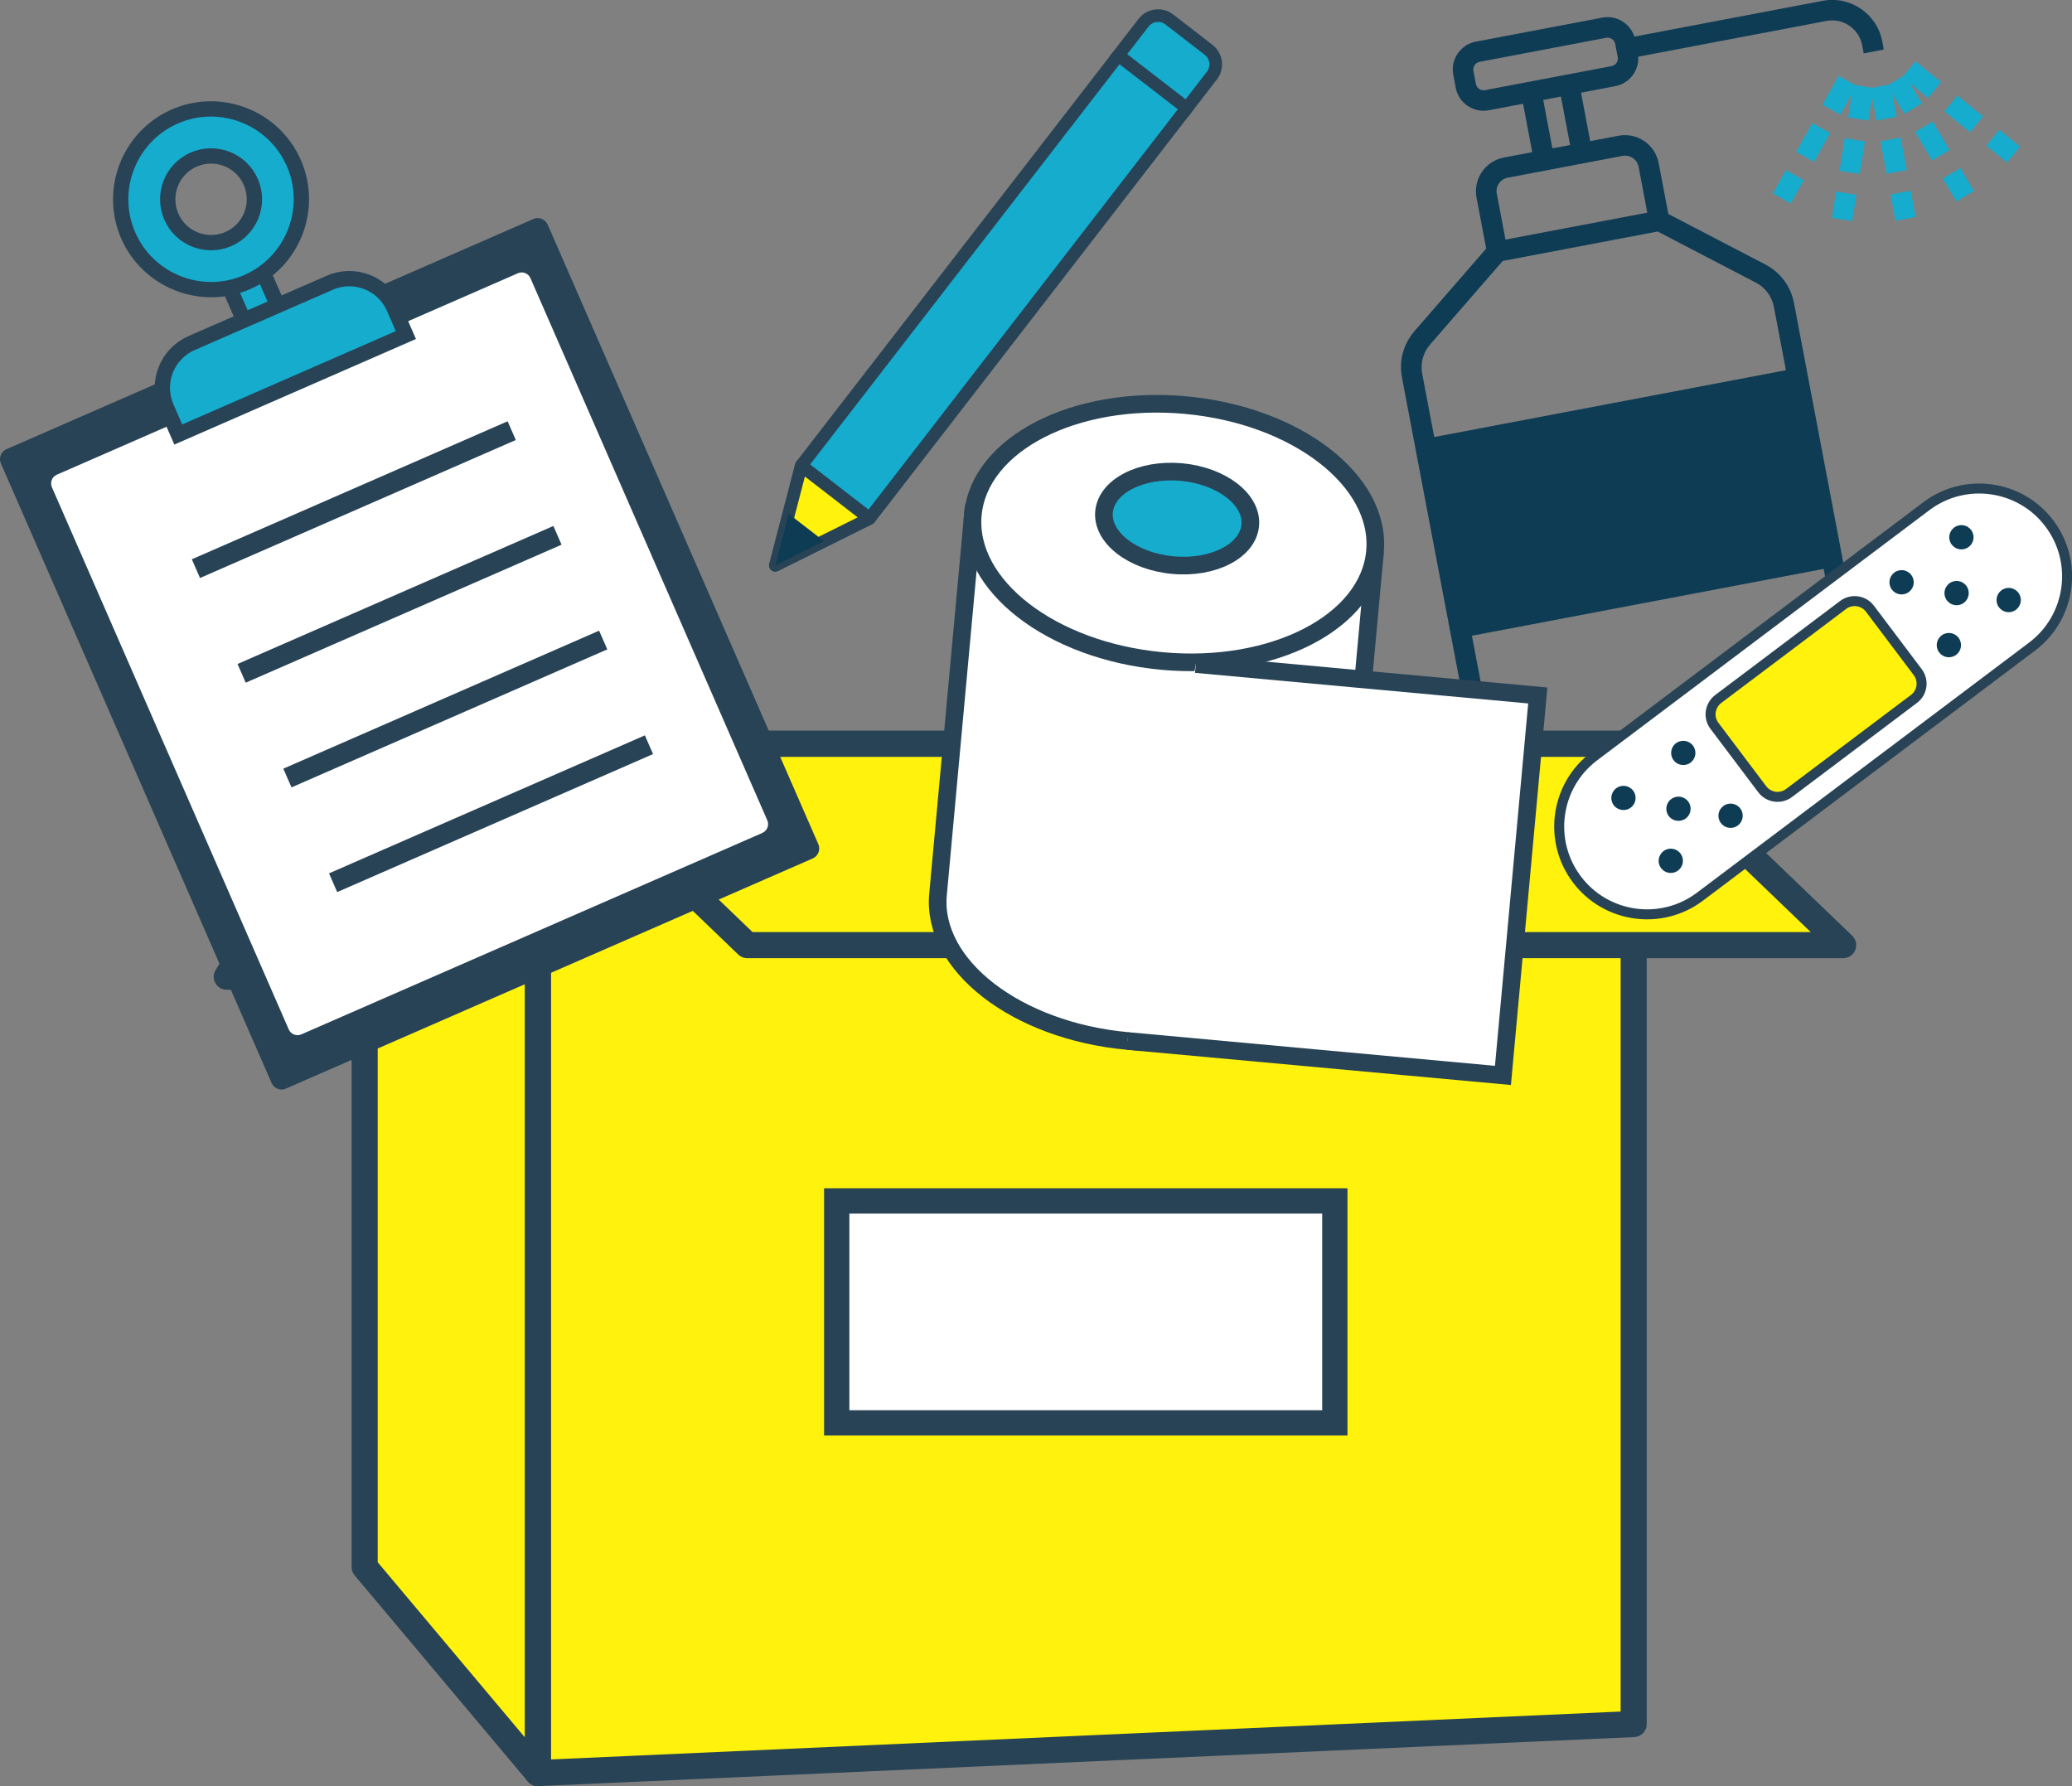 <?xml version="1.0" encoding="UTF-8"?><svg id="_レイヤー_2" xmlns="http://www.w3.org/2000/svg" viewBox="0 0 327.74 282.54"><rect x="0" y="0" width="327.74" height="282.54" fill="#808080" stroke="none"/><defs><style>.cls-1,.cls-2,.cls-3,.cls-4,.cls-5,.cls-6,.cls-7,.cls-8,.cls-9,.cls-10,.cls-11{stroke:#284356;}.cls-1,.cls-2,.cls-3,.cls-12{fill-rule:evenodd;}.cls-1,.cls-6{stroke-width:1.58px;}.cls-1,.cls-6,.cls-7,.cls-9{stroke-linecap:round;stroke-linejoin:round;}.cls-1,.cls-7,.cls-9{fill:#fff20d;}.cls-2,.cls-3{stroke-width:2.79px;}.cls-2,.cls-3,.cls-4,.cls-5,.cls-8,.cls-10{stroke-miterlimit:10;}.cls-2,.cls-13,.cls-5,.cls-8,.cls-11{fill:#16acce;}.cls-3,.cls-14,.cls-4,.cls-6{fill:#fff;}.cls-15,.cls-12{fill:#0e3c54;}.cls-16{fill:#284356;}.cls-4{stroke-width:4px;}.cls-5,.cls-7,.cls-11{stroke-width:2px;}.cls-8{stroke-width:2.42px;}.cls-9{stroke-width:4.13px;}.cls-10{fill:none;stroke-width:3.23px;}.cls-11{stroke-linejoin:bevel;}</style></defs><g id="_ソロ-icon"><g><g><path class="cls-15" d="M279.22,41.83l-15.33-7.98-1.53-8.06c-.56-2.94-3.4-4.87-6.34-4.32l-4.49,.85-1.45-7.66,5.42-1.03c2.23-.42,3.76-2.45,3.63-4.66l29.78-5.66c2.61-.5,5.14,1.23,5.64,3.84l.24,1.29,3.18-.6-.24-1.29c-.83-4.37-5.06-7.25-9.43-6.42l-29.78,5.66c-.69-2.1-2.85-3.43-5.08-3l-20.01,3.8c-2.42,.46-4.02,2.81-3.56,5.23l.39,2.06c.46,2.42,2.81,4.02,5.23,3.56l5.42-1.03,1.45,7.66-4.49,.85c-2.94,.56-4.87,3.4-4.32,6.34l1.53,8.06-11.33,13.04c-1.77,2.04-2.5,4.72-1.99,7.37l12.39,65.26c.66,3.45,4,5.73,7.45,5.07l49.49-9.4c3.45-.66,5.73-4,5.07-7.45l-12.39-65.26c-.5-2.65-2.16-4.88-4.56-6.13Zm-44.33-27.57c-.67,.13-1.31-.31-1.44-.98l-.39-2.06c-.13-.67,.31-1.31,.98-1.44l20.01-3.8c.67-.13,1.31,.31,1.44,.98l.39,2.06c.13,.67-.31,1.31-.98,1.44l-20.01,3.8Zm12.01,1.02l1.45,7.66-2.8,.53-1.45-7.66,2.8-.53Zm-10.15,15.38c-.22-1.18,.55-2.33,1.74-2.55l18.15-3.45c1.18-.22,2.33,.55,2.55,1.74l1.37,7.24-22.43,4.26-1.37-7.24Zm56.24,83.16c.32,1.7-.8,3.34-2.49,3.66l-49.49,9.4c-1.7,.32-3.34-.8-3.66-2.49l-4.53-23.83,55.64-10.57,4.53,23.83Zm-10.49-55.26l-55.64,10.57-1.9-10c-.32-1.67,.14-3.36,1.25-4.64l11.48-13.21,24.51-4.66,15.52,8.08c1.51,.78,2.55,2.19,2.87,3.86l1.9,10Z"/><rect class="cls-13" x="299.4" y="30.41" width="3.24" height="4.22" transform="translate(-.78 56.74) rotate(-10.75)"/><rect class="cls-13" x="297.9" y="21.99" width="3.24" height="5.23" transform="translate(.67 56.32) rotate(-10.75)"/><rect class="cls-13" x="290.36" y="23.07" width="5.23" height="3.24" transform="translate(221.52 309.89) rotate(-80.75)"/><rect class="cls-13" x="289.57" y="31.02" width="4.22" height="3.24" transform="translate(212.6 315.28) rotate(-80.75)"/><rect class="cls-13" x="280.75" y="27.93" width="4.22" height="3.24" transform="translate(118.87 261.91) rotate(-60.75)"/><rect class="cls-13" x="284.17" y="20.91" width="5.23" height="3.24" transform="translate(127.01 261.75) rotate(-60.75)"/><rect class="cls-13" x="308.99" y="15.39" width="3.24" height="5.23" transform="translate(100.15 247.16) rotate(-50.75)"/><rect class="cls-13" x="315.22" y="20.99" width="3.24" height="4.22" transform="translate(98.5 253.86) rotate(-50.75)"/><rect class="cls-13" x="308.14" y="27.09" width="3.24" height="4.22" transform="translate(28.63 162.51) rotate(-30.75)"/><polygon class="cls-13" points="296.1 13.89 293.43 13.45 290.83 12 288.27 16.56 291.1 18.14 292.92 14.89 292.33 18.57 295.52 19.09 296.12 15.41 296.82 19.07 300 18.47 299.31 14.8 301.21 18.01 304 16.35 302.09 13.15 304.98 15.5 307.03 12.99 302.98 9.69 301.1 11.99 298.77 13.38 296.1 13.89"/><rect class="cls-13" x="304.02" y="19.67" width="3.24" height="5.23" transform="translate(31.59 159.42) rotate(-30.75)"/></g><g><polygon class="cls-9" points="55.48 122.66 35.87 154.5 209.21 154.5 228.82 122.66 55.48 122.66"/><polygon class="cls-9" points="85.07 117.66 85.07 280.47 258.41 272.71 258.41 117.66 85.07 117.66"/><polygon class="cls-9" points="85.07 117.66 85.07 280.47 57.68 247.87 57.68 122.66 85.07 117.66"/><polygon class="cls-9" points="85.07 117.66 118.2 149.5 291.54 149.5 258.41 117.66 85.07 117.66"/><rect class="cls-4" x="132.35" y="189.97" width="78.79" height="35.1"/></g><g><path class="cls-16" d="M128.56,135.79l-83.34,36.41c-.87,.38-1.88-.02-2.26-.89L.14,73.31c-.38-.87,.02-1.88,.89-2.26L84.37,34.64c.87-.38,1.88,.02,2.26,.89l42.81,98c.38,.87-.02,1.88-.89,2.26Z"/><path class="cls-14" d="M120.6,131.75l-72.94,31.87c-.76,.33-1.64-.01-1.98-.77L8.21,77.07c-.33-.76,.01-1.64,.77-1.98l72.94-31.87c.76-.33,1.64,.01,1.98,.77l37.47,85.77c.33,.76-.01,1.64-.77,1.98Z"/><g><g><path class="cls-13" d="M41.24,52.43c-1.16,0-2.22-.69-2.68-1.75l-2.82-6.46c-.65-1.48,.03-3.21,1.51-3.85,.37-.16,.77-.25,1.17-.25,1.16,0,2.22,.69,2.68,1.75l2.82,6.46c.65,1.48-.03,3.21-1.51,3.85-.37,.16-.77,.25-1.17,.25Z"/><path class="cls-16" d="M38.42,41.33c.66,0,1.29,.38,1.57,1.03l2.82,6.46c.38,.87-.02,1.88-.89,2.26-.22,.1-.46,.14-.69,.14-.66,0-1.29-.38-1.57-1.03l-2.82-6.46c-.38-.87,.02-1.88,.89-2.26,.22-.1,.46-.14,.69-.14m0-2.42h0c-.57,0-1.13,.12-1.65,.35-2.09,.91-3.05,3.36-2.13,5.45l2.82,6.46c.66,1.51,2.15,2.48,3.79,2.48,.57,0,1.13-.12,1.65-.35,2.09-.91,3.05-3.36,2.13-5.45l-2.82-6.46c-.66-1.51-2.15-2.48-3.79-2.48h0Z"/></g><path class="cls-8" d="M27.66,18.42c-7.22,3.16-10.53,11.6-7.38,18.82s11.6,10.53,18.82,7.38c7.22-3.16,10.53-11.6,7.38-18.82-3.16-7.22-11.6-10.53-18.82-7.38Zm8.47,19.39c-3.47,1.51-7.52-.07-9.03-3.54-1.51-3.47,.07-7.52,3.54-9.03s7.52,.07,9.03,3.54c1.51,3.47-.07,7.52-3.54,9.03Z"/><path class="cls-8" d="M26.32,64.43l1.88,4.3,36-15.73-1.88-4.3c-1.71-3.9-6.25-5.68-10.15-3.98l-21.87,9.55c-3.9,1.71-5.68,6.25-3.98,10.15Z"/></g><g><line class="cls-10" x1="30.99" y1="89.95" x2="80.94" y2="68.12"/><line class="cls-10" x1="38.22" y1="106.51" x2="88.18" y2="84.68"/><line class="cls-10" x1="45.46" y1="123.07" x2="95.41" y2="101.24"/><line class="cls-10" x1="52.69" y1="139.63" x2="102.65" y2="117.8"/></g></g><g><polygon class="cls-11" points="176.91 8.75 187.81 16.98 137.54 82.02 126.73 73.66 176.91 8.75"/><polygon class="cls-7" points="137.54 82.02 126.73 73.66 122.63 89.44 137.54 82.02"/><path class="cls-5" d="M180.88,3.6c.98-1.27,2.81-1.5,4.08-.52l6.21,4.8c1.27,.98,1.5,2.81,.52,4.08l-3.98,5.15-10.81-8.36,3.98-5.15Z"/><polygon class="cls-15" points="124.75 81.28 122.63 89.44 130.34 85.6 124.75 81.28"/></g><g><path class="cls-3" d="M217.5,87.24l-5.52,60.1c-1.03,11.17-16.11,18.93-33.66,17.32-17.56-1.61-30.97-11.99-29.95-23.16l5.52-60.1,63.61,5.84Z"/><path class="cls-3" d="M153.88,81.4c1.03-11.17,16.11-18.93,33.66-17.32,17.55,1.61,30.97,11.99,29.95,23.16s-16.11,18.93-33.66,17.32-30.98-11.99-29.95-23.16Z"/><path class="cls-2" d="M174.63,80.97c.37-4.06,5.86-6.88,12.24-6.3,6.38,.59,11.26,4.36,10.89,8.42-.37,4.06-5.86,6.89-12.24,6.3s-11.26-4.36-10.89-8.42Z"/><polyline class="cls-3" points="178.32 164.66 237.73 170.11 243.24 110.01 189.15 105.04"/></g><g><path class="cls-6" d="M253.9,97.03h65.77c7.67,0,13.9,6.23,13.9,13.9h0c0,7.67-6.23,13.9-13.9,13.9h-65.77c-7.67,0-13.9-6.23-13.9-13.9h0c0-7.67,6.23-13.9,13.9-13.9Z" transform="translate(-9.03 194.85) rotate(-36.98)"/><path class="cls-12" d="M255.64,124.69c.85-.64,2.05-.47,2.69,.38s.46,2.05-.38,2.68-2.05,.47-2.69-.37-.47-2.05,.38-2.69Z"/><path class="cls-12" d="M263.12,134.63c.85-.64,2.05-.47,2.69,.38s.47,2.05-.38,2.69-2.05,.47-2.69-.38-.46-2.05,.38-2.68Z"/><path class="cls-12" d="M264.34,126.4c.85-.64,2.05-.47,2.69,.38s.46,2.05-.38,2.68-2.05,.47-2.69-.37-.47-2.05,.38-2.69Z"/><path class="cls-12" d="M265.1,117.57c.85-.64,2.05-.47,2.69,.38s.46,2.05-.38,2.68-2.05,.47-2.69-.38-.47-2.05,.38-2.69Z"/><path class="cls-12" d="M272.58,127.5c.85-.64,2.05-.47,2.69,.38s.47,2.05-.38,2.69-2.05,.47-2.69-.38-.47-2.05,.38-2.68Z"/><path class="cls-12" d="M299.63,90.57c.85-.64,2.05-.47,2.69,.38s.47,2.05-.38,2.69-2.05,.47-2.69-.38-.47-2.05,.38-2.68Z"/><path class="cls-12" d="M307.11,100.51c.85-.64,2.05-.47,2.69,.38s.47,2.05-.38,2.69-2.05,.47-2.69-.38-.47-2.05,.38-2.68Z"/><path class="cls-12" d="M308.33,92.28c.85-.64,2.05-.47,2.69,.38s.47,2.05-.38,2.69-2.05,.47-2.69-.38-.47-2.05,.38-2.68Z"/><path class="cls-12" d="M309.09,83.45c.85-.64,2.05-.47,2.69,.38s.47,2.05-.38,2.69-2.05,.47-2.69-.38-.47-2.05,.38-2.68Z"/><path class="cls-12" d="M316.57,93.38c.85-.64,2.05-.47,2.69,.38s.47,2.05-.38,2.69-2.05,.47-2.69-.38-.47-2.05,.38-2.68Z"/><path class="cls-1" d="M295.78,96.29c-.48-.64-1.2-1.07-2-1.18-.79-.11-1.6,.1-2.24,.58-4.71,3.55-15.05,11.34-19.76,14.88-.64,.48-1.06,1.2-1.18,2-.11,.79,.1,1.6,.58,2.24,2.08,2.77,5.47,7.27,7.56,10.03,.48,.64,1.2,1.06,2,1.18,.8,.11,1.6-.1,2.24-.58,4.71-3.55,15.05-11.34,19.76-14.88,.64-.48,1.07-1.2,1.18-2,.11-.79-.1-1.6-.58-2.24-2.08-2.77-5.47-7.27-7.56-10.03Z"/></g></g></g></svg>